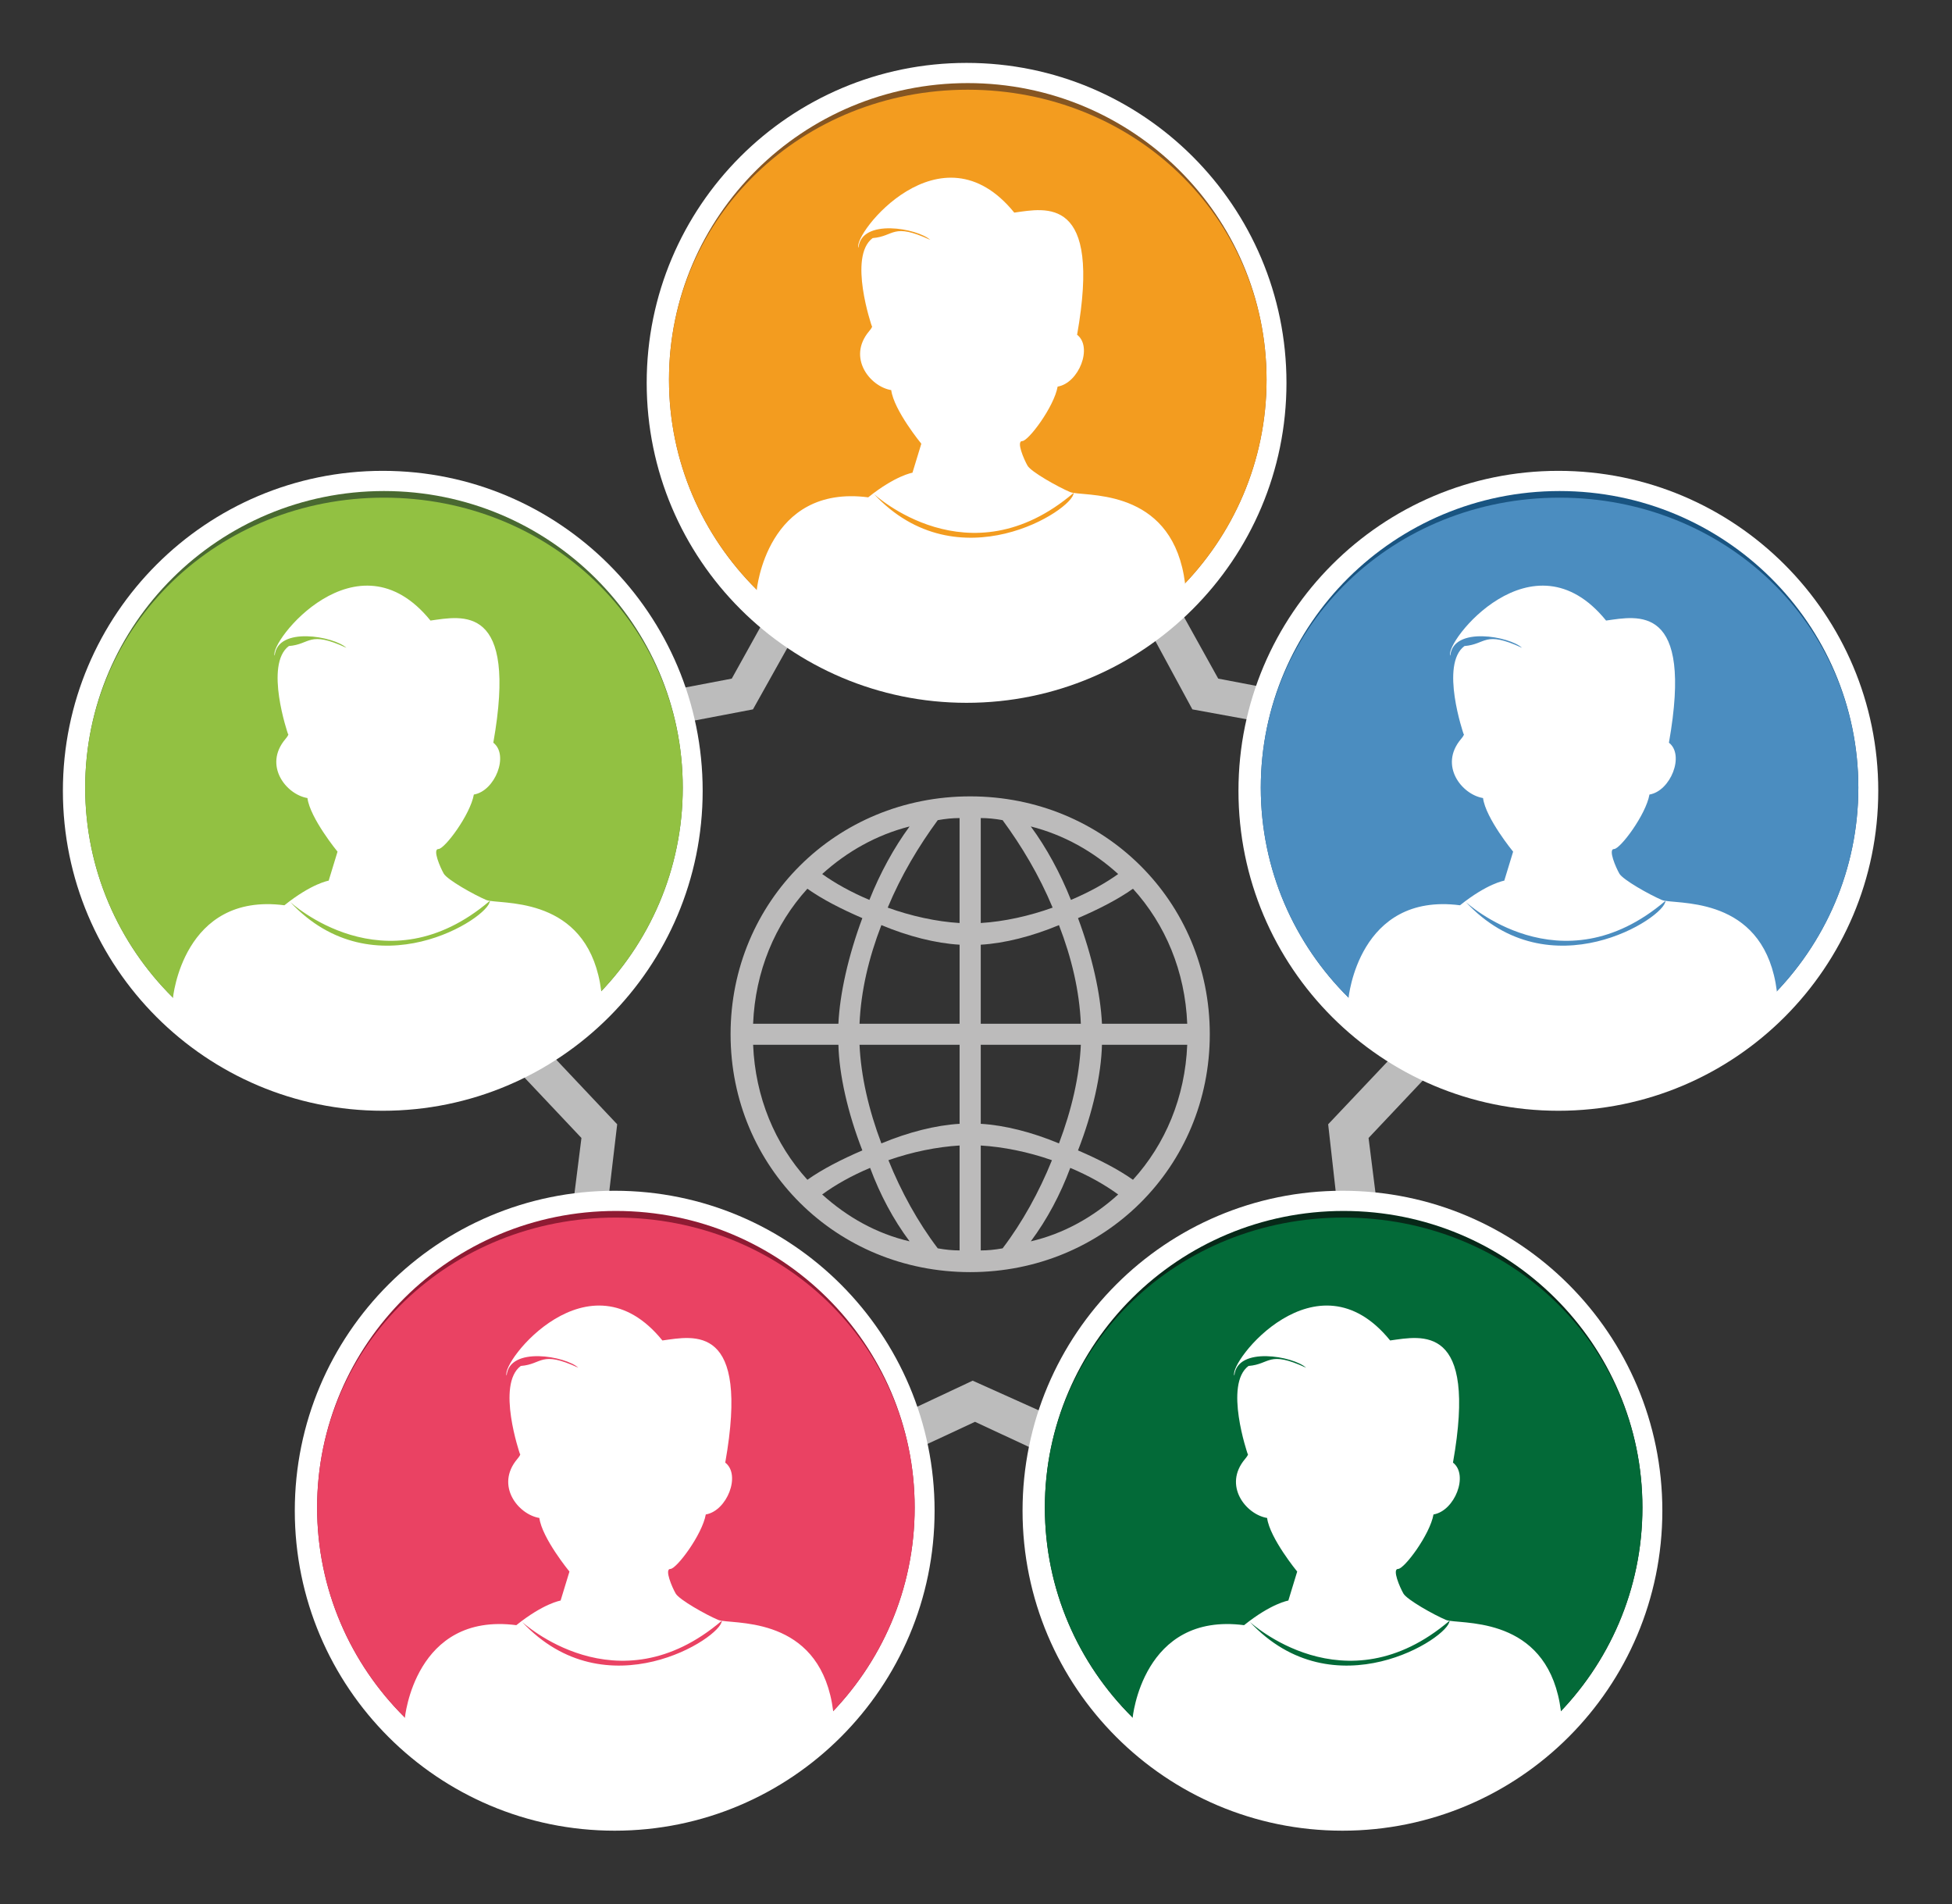 <?xml version="1.0" encoding="utf-8"?>
<!-- Generator: Adobe Illustrator 16.0.0, SVG Export Plug-In . SVG Version: 6.00 Build 0)  -->
<!DOCTYPE svg PUBLIC "-//W3C//DTD SVG 1.1//EN" "http://www.w3.org/Graphics/SVG/1.1/DTD/svg11.dtd">
<svg version="1.1" id="Layer_1" xmlns="http://www.w3.org/2000/svg" xmlns:xlink="http://www.w3.org/1999/xlink" x="0px" y="0px"
	 width="124.154px" height="121.087px" viewBox="0 0 124.154 121.087" enable-background="new 0 0 124.154 121.087"
	 xml:space="preserve">
<rect x="0" y="0" width="124.154" height="121.087" fill="#333333" stroke="none"/>
<g>
	<path fill-rule="evenodd" clip-rule="evenodd" fill="#BCBCBC" d="M62.014,15.306l15.469,27.847l31.464,6l-21.901,23.21
		l3.974,31.554L62.014,90.413l-29.008,13.504l3.976-31.554l-21.902-23.21l31.463-6L62.014,15.306 M47.891,45.109l-28.419,5.42
		l19.783,20.964l-3.362,28.501l25.972-12.197l25.744,11.558l-3.133-27.862l20.01-21.151l-28.647-5.233L62.092,19.73L47.891,45.109"
		/>
	<path fill-rule="evenodd" clip-rule="evenodd" fill="#BCBBBB" d="M61.707,50.641c8.517,0,15.24,6.673,15.24,15.126
		c0,8.454-6.723,15.127-15.24,15.127c-8.516,0-15.24-6.673-15.24-15.127C46.467,57.314,53.191,50.641,61.707,50.641z M53.325,65.101
		c0.09-1.914,0.628-4.316,1.523-6.718c-1.344-0.579-2.555-1.201-3.496-1.869c-2.062,2.27-3.316,5.25-3.452,8.587H53.325z
		 M47.901,66.436c0.136,3.336,1.39,6.317,3.452,8.586c0.941-0.667,2.151-1.29,3.496-1.868c-0.94-2.403-1.479-4.849-1.523-6.718
		H47.901z M57.853,52.554c-2.107,0.534-3.99,1.602-5.559,3.025c0.807,0.579,1.838,1.157,3.003,1.646
		C55.969,55.535,56.866,53.888,57.853,52.554z M52.293,75.956c1.569,1.423,3.452,2.492,5.559,2.98
		c-1.032-1.379-1.884-2.98-2.51-4.671C54.177,74.754,53.145,75.333,52.293,75.956z M61.034,60.073
		c-1.524-0.089-3.272-0.534-4.975-1.246c-0.807,2.091-1.299,4.182-1.39,6.273h6.365V60.073z M54.669,66.436
		c0.09,2.001,0.583,4.137,1.39,6.273c1.703-0.711,3.451-1.157,4.975-1.246v-5.027H54.669z M61.034,52.021
		c-0.448,0-0.896,0.044-1.39,0.133c-1.209,1.646-2.331,3.515-3.182,5.562c1.479,0.534,3.093,0.89,4.571,0.979V52.021z
		 M61.034,72.842c-1.434,0.088-3.002,0.4-4.527,0.934c0.806,2.002,1.883,3.959,3.137,5.605c0.494,0.089,0.941,0.133,1.39,0.133
		V72.842z M62.379,58.694c1.48-0.089,3.093-0.445,4.572-0.979c-0.851-2.046-1.971-3.916-3.182-5.562
		c-0.492-0.089-0.941-0.133-1.39-0.133V58.694z M62.379,65.101h6.366c-0.09-2.091-0.583-4.182-1.391-6.273
		c-1.703,0.711-3.451,1.156-4.975,1.246V65.101z M62.379,66.436v5.027c1.524,0.089,3.271,0.534,4.975,1.246
		c0.808-2.136,1.301-4.271,1.391-6.273H62.379z M62.379,79.515c0.448,0,0.897-0.044,1.39-0.133c1.254-1.646,2.331-3.604,3.138-5.605
		c-1.524-0.534-3.093-0.846-4.528-0.934V79.515z M71.12,55.579c-1.569-1.424-3.451-2.492-5.558-3.025
		c0.986,1.334,1.883,2.981,2.553,4.671C69.28,56.736,70.313,56.158,71.12,55.579z M65.562,78.937
		c2.106-0.489,3.988-1.557,5.558-2.98c-0.852-0.623-1.883-1.202-3.047-1.691C67.445,75.956,66.592,77.558,65.562,78.937z
		 M75.512,65.101c-0.134-3.337-1.39-6.317-3.451-8.587c-0.941,0.668-2.152,1.291-3.496,1.869c0.896,2.402,1.435,4.804,1.523,6.718
		H75.512z M70.088,66.436c-0.044,1.869-0.582,4.315-1.523,6.718c1.344,0.579,2.555,1.201,3.496,1.868
		c2.061-2.269,3.317-5.25,3.451-8.586H70.088z"/>
</g>
<g>
	<path fill-rule="evenodd" clip-rule="evenodd" fill="#FFFFFF" d="M61.478,4c11.236,0,20.346,9.109,20.346,20.346
		s-9.11,20.346-20.346,20.346c-11.237,0-20.346-9.109-20.346-20.346S50.241,4,61.478,4z"/>
	<path fill-rule="evenodd" clip-rule="evenodd" fill="#865622" d="M61.554,5.284c10.495,0,19.003,8.444,19.003,18.862
		c0,10.417-8.508,18.862-19.003,18.862c-10.495,0-19.003-8.445-19.003-18.862C42.551,13.729,51.059,5.284,61.554,5.284z"/>
	<path fill-rule="evenodd" clip-rule="evenodd" fill="#F39C1F" d="M61.554,5.705c10.495,0,19.003,8.024,19.003,18.441
		c0,10.417-8.508,18.862-19.003,18.862c-10.495,0-19.003-8.445-19.003-18.862C42.551,13.729,51.059,5.705,61.554,5.705z"/>
	<path fill-rule="evenodd" clip-rule="evenodd" fill="#FFFFFF" d="M75.375,37.101c0,2.104-15.551,12.651-27.247,0.447
		c0,0,0.619-6.761,7.093-5.923c1.745-1.397,2.815-1.565,2.815-1.565l0.563-1.844c0,0-1.746-2.123-1.914-3.409
		c-1.352-0.223-2.815-2.067-1.408-3.744c0.282-0.335,0.169-0.335,0.169-0.335s-1.52-4.415,0.057-5.588
		c1.407-0.112,1.238-1.006,3.659,0.112c-0.789-0.727-4.392-1.397-4.56,0.503c-0.394-0.838,5.235-7.991,9.908-2.235
		c2.027-0.28,5.573-1.118,3.997,7.767c1.013,0.782,0.113,3.073-1.238,3.297c-0.226,1.285-1.858,3.464-2.252,3.464
		c-0.394,0,0.112,1.173,0.337,1.564c0.226,0.391,1.915,1.341,2.703,1.676c0.054,0.023,0.131,0.041,0.229,0.056
		c-6.669,5.682-12.709,0.062-12.709,0.062c5.347,5.744,12.705,1.003,12.71-0.061C69.611,31.55,74.641,31.272,75.375,37.101z"/>
</g>
<g>
	<path fill-rule="evenodd" clip-rule="evenodd" fill="#FFFFFF" d="M24.346,29.941c11.237,0,20.346,9.109,20.346,20.346
		c0,11.236-9.109,20.346-20.346,20.346S4,61.524,4,50.288C4,39.051,13.109,29.941,24.346,29.941z"/>
	<path fill-rule="evenodd" clip-rule="evenodd" fill="#496931" d="M24.422,31.225c10.495,0,19.003,8.445,19.003,18.862
		c0,10.417-8.508,18.862-19.003,18.862S5.419,60.504,5.419,50.087C5.419,39.67,13.927,31.225,24.422,31.225z"/>
	<path fill-rule="evenodd" clip-rule="evenodd" fill="#92C142" d="M24.422,31.646c10.495,0,19.003,8.024,19.003,18.441
		c0,10.417-8.508,18.862-19.003,18.862S5.419,60.504,5.419,50.087C5.419,39.67,13.927,31.646,24.422,31.646z"/>
	<path fill-rule="evenodd" clip-rule="evenodd" fill="#FFFFFF" d="M38.244,63.042c0,2.105-15.551,12.651-27.247,0.447
		c0,0,0.619-6.761,7.093-5.923c1.745-1.397,2.815-1.565,2.815-1.565l0.563-1.844c0,0-1.745-2.124-1.914-3.409
		c-1.351-0.223-2.815-2.067-1.408-3.744c0.282-0.335,0.169-0.335,0.169-0.335s-1.52-4.414,0.057-5.587
		c1.407-0.112,1.238-1.006,3.659,0.111c-0.788-0.726-4.391-1.396-4.56,0.503c-0.394-0.838,5.236-7.99,9.908-2.235
		c2.027-0.279,5.573-1.118,3.997,7.767c1.014,0.782,0.113,3.073-1.238,3.297c-0.226,1.285-1.858,3.464-2.251,3.464
		c-0.395,0,0.112,1.173,0.337,1.564c0.225,0.391,1.914,1.341,2.702,1.676c0.054,0.023,0.131,0.041,0.229,0.056
		c-6.669,5.682-12.709,0.062-12.709,0.062c5.347,5.744,12.705,1.002,12.711-0.062C32.479,57.492,37.509,57.213,38.244,63.042z"/>
</g>
<g>
	<path fill-rule="evenodd" clip-rule="evenodd" fill="#FFFFFF" d="M99.118,29.941c11.237,0,20.346,9.109,20.346,20.346
		c0,11.236-9.109,20.346-20.346,20.346s-20.347-9.11-20.347-20.346C78.771,39.051,87.881,29.941,99.118,29.941z"/>
	<path fill-rule="evenodd" clip-rule="evenodd" fill="#195481" d="M99.194,31.225c10.495,0,19.003,8.445,19.003,18.862
		c0,10.417-8.508,18.862-19.003,18.862c-10.495,0-19.003-8.445-19.003-18.862C80.191,39.67,88.699,31.225,99.194,31.225z"/>
	<path fill-rule="evenodd" clip-rule="evenodd" fill="#4B8DC0" d="M99.194,31.646c10.495,0,19.003,8.024,19.003,18.441
		c0,10.417-8.508,18.862-19.003,18.862c-10.495,0-19.003-8.445-19.003-18.862C80.191,39.67,88.699,31.646,99.194,31.646z"/>
	<path fill-rule="evenodd" clip-rule="evenodd" fill="#FFFFFF" d="M113.016,63.042c0,2.105-15.551,12.651-27.247,0.447
		c0,0,0.62-6.761,7.093-5.923c1.745-1.397,2.815-1.565,2.815-1.565l0.563-1.844c0,0-1.746-2.124-1.914-3.409
		c-1.352-0.223-2.815-2.067-1.408-3.744c0.282-0.335,0.169-0.335,0.169-0.335s-1.52-4.414,0.057-5.587
		c1.407-0.112,1.238-1.006,3.66,0.111c-0.789-0.726-4.392-1.396-4.56,0.503c-0.395-0.838,5.235-7.99,9.908-2.235
		c2.026-0.279,5.573-1.118,3.997,7.767c1.013,0.782,0.113,3.073-1.238,3.297c-0.226,1.285-1.858,3.464-2.251,3.464
		c-0.395,0,0.112,1.173,0.337,1.564c0.225,0.391,1.914,1.341,2.702,1.676c0.054,0.023,0.131,0.041,0.229,0.056
		c-6.669,5.682-12.709,0.062-12.709,0.062c5.347,5.744,12.705,1.002,12.71-0.062C107.251,57.492,112.281,57.213,113.016,63.042z"/>
</g>
<g>
	<path fill-rule="evenodd" clip-rule="evenodd" fill="#FFFFFF" d="M85.385,75.72c11.236,0,20.346,9.109,20.346,20.346
		s-9.11,20.347-20.346,20.347c-11.237,0-20.347-9.11-20.347-20.347S74.147,75.72,85.385,75.72z"/>
	<path fill-rule="evenodd" clip-rule="evenodd" fill="#072818" d="M85.46,77.004c10.495,0,19.003,8.445,19.003,18.862
		c0,10.417-8.508,18.862-19.003,18.862c-10.495,0-19.003-8.445-19.003-18.862C66.458,85.449,74.966,77.004,85.46,77.004z"/>
	<path fill-rule="evenodd" clip-rule="evenodd" fill="#036A38" d="M85.46,77.425c10.495,0,19.003,8.024,19.003,18.441
		c0,10.417-8.508,18.862-19.003,18.862c-10.495,0-19.003-8.445-19.003-18.862C66.458,85.449,74.966,77.425,85.46,77.425z"/>
	<path fill-rule="evenodd" clip-rule="evenodd" fill="#FFFFFF" d="M99.282,108.82c0,2.105-15.551,12.651-27.247,0.447
		c0,0,0.619-6.761,7.093-5.923c1.745-1.397,2.815-1.564,2.815-1.564l0.563-1.844c0,0-1.745-2.124-1.914-3.409
		c-1.352-0.223-2.815-2.067-1.408-3.744c0.282-0.335,0.169-0.335,0.169-0.335s-1.52-4.414,0.057-5.587
		c1.407-0.112,1.238-1.006,3.659,0.111c-0.789-0.726-4.392-1.396-4.56,0.503c-0.395-0.838,5.236-7.99,9.908-2.235
		c2.027-0.28,5.573-1.118,3.997,7.767c1.013,0.782,0.113,3.073-1.239,3.297c-0.225,1.285-1.858,3.464-2.251,3.464
		c-0.395,0,0.112,1.174,0.338,1.565c0.225,0.391,1.914,1.341,2.702,1.676c0.054,0.023,0.131,0.041,0.229,0.056
		c-6.669,5.682-12.709,0.062-12.709,0.062c5.347,5.744,12.706,1.002,12.711-0.062C93.518,103.27,98.547,102.992,99.282,108.82z"/>
</g>
<g>
	<path fill-rule="evenodd" clip-rule="evenodd" fill="#FFFFFF" d="M39.097,75.72c11.237,0,20.346,9.109,20.346,20.346
		s-9.109,20.347-20.346,20.347s-20.347-9.11-20.347-20.347S27.86,75.72,39.097,75.72z"/>
	<path fill-rule="evenodd" clip-rule="evenodd" fill="#8F1B33" d="M39.173,77.004c10.495,0,19.003,8.445,19.003,18.862
		c0,10.417-8.508,18.862-19.003,18.862c-10.495,0-19.003-8.445-19.003-18.862C20.17,85.449,28.678,77.004,39.173,77.004z"/>
	<path fill-rule="evenodd" clip-rule="evenodd" fill="#EA4263" d="M39.173,77.425c10.495,0,19.003,8.024,19.003,18.441
		c0,10.417-8.508,18.862-19.003,18.862c-10.495,0-19.003-8.445-19.003-18.862C20.17,85.449,28.678,77.425,39.173,77.425z"/>
	<path fill-rule="evenodd" clip-rule="evenodd" fill="#FFFFFF" d="M52.995,108.82c0,2.105-15.551,12.651-27.247,0.447
		c0,0,0.62-6.761,7.093-5.923c1.745-1.397,2.815-1.564,2.815-1.564l0.563-1.844c0,0-1.746-2.124-1.914-3.409
		c-1.352-0.223-2.815-2.067-1.408-3.744c0.282-0.335,0.169-0.335,0.169-0.335s-1.52-4.414,0.057-5.587
		c1.407-0.112,1.238-1.006,3.66,0.111c-0.789-0.726-4.392-1.396-4.56,0.503c-0.395-0.838,5.235-7.99,9.908-2.235
		c2.026-0.28,5.573-1.118,3.997,7.767c1.013,0.782,0.113,3.073-1.238,3.297c-0.226,1.285-1.858,3.464-2.252,3.464
		c-0.394,0,0.112,1.174,0.338,1.565c0.225,0.391,1.914,1.341,2.702,1.676c0.054,0.023,0.131,0.041,0.229,0.056
		c-6.669,5.682-12.709,0.062-12.709,0.062c5.347,5.744,12.705,1.002,12.71-0.062C47.23,103.27,52.26,102.992,52.995,108.82z"/>
</g>
</svg>
